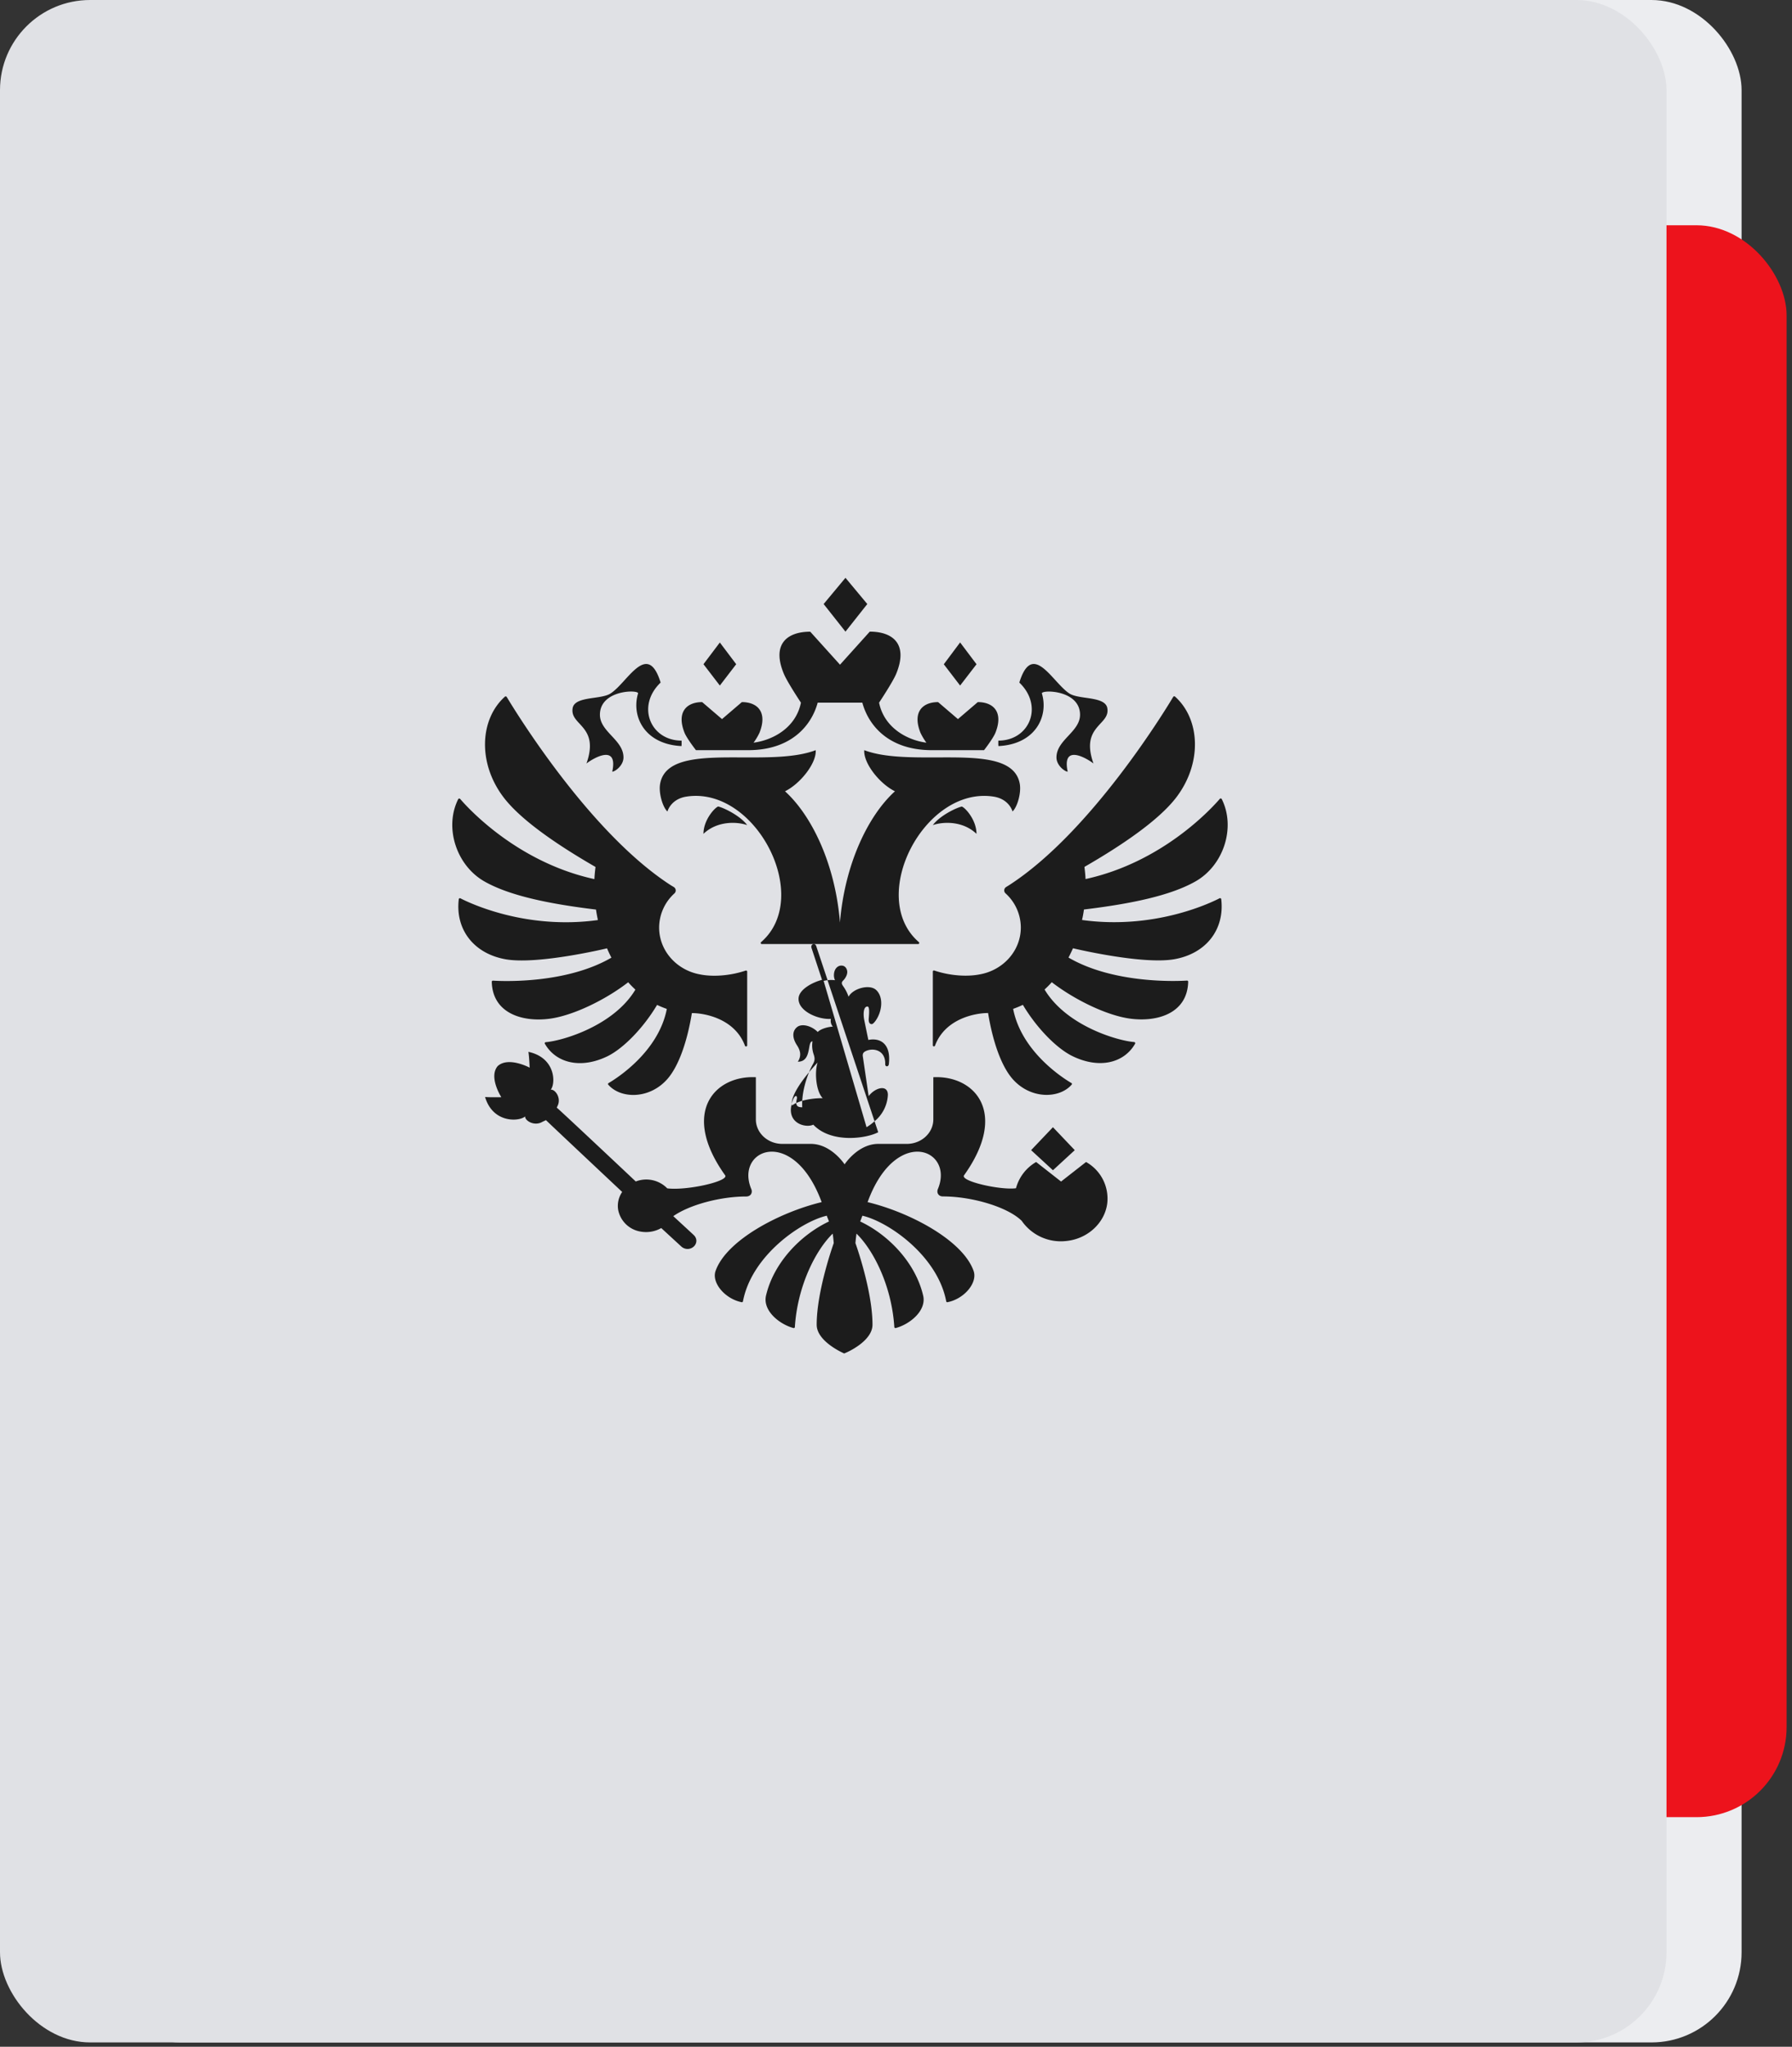 <svg xmlns="http://www.w3.org/2000/svg" fill="none" viewBox="0 0 289 330"><rect x="0" y="0" width="289" height="330" fill="#333333" stroke="none"/><g clip-path="url(#a)"><rect width="266.34" height="329.3" x="14.53" fill="#ECEDF0" rx="14.53"/><rect width="217.92" height="256.66" x="70.21" y="36.32" fill="#ED131C" rx="14.53"/><rect width="268.76" height="329.3" fill="#E0E1E5" rx="14.53"/><path fill="#1C1C1C" fill-rule="evenodd" d="m136.35 93.16 3.52 4.23-3.52 4.45-3.52-4.45 3.52-4.23Zm-37.61 31.26c.98-4.56-3.07-2.17-4.16-1.32 1.33-3.77 0-5.21-1.11-6.42-.7-.75-1.3-1.41-1.12-2.5.2-1.2 1.87-1.45 3.49-1.68 1.02-.15 2.03-.3 2.62-.69.73-.47 1.5-1.3 2.26-2.14 2.11-2.31 4.26-4.66 5.82.38-3.96 3.78-1.65 9.36 3.38 9.36 0 0 .02.81-.02.88-6-.3-8.1-4.84-7-8.48.2-.64-6.15-.66-6.15 3.43 0 1.36.93 2.37 1.87 3.38.96 1.03 1.93 2.07 1.93 3.5 0 1.33-1.39 2.3-1.81 2.3Zm69.29-12.6c-.2-.65 6.15-.66 6.15 3.42 0 1.36-.93 2.37-1.87 3.38-.96 1.03-1.93 2.07-1.93 3.5 0 1.33 1.39 2.3 1.81 2.3-.98-4.56 3.07-2.17 4.16-1.32-1.34-3.77 0-5.21 1.1-6.42.7-.75 1.32-1.41 1.13-2.5-.2-1.2-1.87-1.45-3.49-1.68-1.02-.15-2.03-.3-2.63-.69-.72-.47-1.48-1.3-2.25-2.14-2.11-2.31-4.26-4.66-5.82.38 3.96 3.78 1.65 9.36-3.38 9.36 0 0-.03.81.02.88 6-.3 8.1-4.84 7-8.48Zm-16.88 10.3c6.45-.03 12.54-.05 13.31 4.25.27 1.5-.42 3.8-1.17 4.46-.13-.47-.83-2.04-3.04-2.39-11.16-1.75-20.47 16.2-12.06 23.46.12.1.05.31-.12.31h-25.21a.18.18 0 0 1-.12-.31c8.41-7.26-.9-25.22-12.06-23.46-2.2.35-2.91 1.92-3.04 2.4-.75-.67-1.45-2.96-1.18-4.47.77-4.3 6.86-4.28 13.32-4.25 4.23.01 8.62.03 11.77-1.17.15 2.08-2.46 5.4-4.95 6.63 4.26 3.86 8.1 11.65 8.86 21.16.78-9.51 4.6-17.3 8.87-21.16-2.5-1.23-5.1-4.55-4.95-6.63 3.15 1.2 7.54 1.18 11.77 1.17Zm-20.67 50.75c.22-.54.45-1 .64-1.34.3-.52.3-.9.13-1.45a4.5 4.5 0 0 1-.22-2.18c-.35 0-.44.48-.54 1.08-.18.95-.4 2.2-1.82 2.2.62-.98.41-1.8-.14-2.65-.79-1.21-.77-2.28 0-2.92.75-.63 2.33-.25 3.35.78.43-.5 1.73-.86 2.43-.86-.3-.38-.4-.8-.31-1.26-1.92.16-5.22-1.17-5.22-3.22 0-1.53 2.34-2.7 3.79-3.07l-1.7-5.16c-.1-.35.11-.6.35-.6h.04c.15 0 .3.1.37.3l1.84 5.52c-.24.02-.47.06-.64.11l6.92 23.59c.47-.29.9-.6 1.29-.96l.59 1.77c-1.9 1.02-7.58 1.84-10.47-1.22-1 .5-3.62.02-3.62-2.38 0-.23.05-.61.14-1 0 .1.01.21.03.31.2-.16.44-.3.71-.43.02.57.38.69.96.7a9.22 9.22 0 0 1 0-1.05 12.4 12.4 0 0 1 3.3-.42c-1.03-1.03-1.36-4.02-.83-5.75a36.3 36.3 0 0 0-1.37 1.56Zm-1.1 4.61c.09-1.67.59-3.36 1.1-4.61-1.62 1.95-2.78 3.82-2.8 5.07.09-.34.21-.7.37-.96.32-.51.55-.22.46.2-.07.27-.1.48-.09.65.3-.13.62-.25.96-.35Zm11.66 3.3a5.86 5.86 0 0 0 2.15-4.25c0-1.75-2.09-1.17-3.1.2l-.27-1.85-.66-4.49c-.1-.56.14-.77.5-.94 1.24-.56 3.16-.1 3.1 2.1-.02.5.55.5.59-.01.37-3.3-1.43-4.25-3.31-3.87l-.22-1.06-.42-2.05c-.18-.79-.24-2.28.5-2.28.35 0 .27 1.06.22 1.73l-.02.25c-.03.53.12.85.47.86.21.01.48-.33.64-.55 1.07-1.51 1.32-3.85.06-4.98-1.05-.94-3.7-.24-4.42 1.11a6.51 6.51 0 0 0-.88-1.71c-.25-.36-.31-.6.03-.92.16-.15.64-.74.64-1.35 0-.37-.23-1.04-.95-1.04-.57 0-1.2.5-1.2 1.58 0 .24.05.5.17.78a4.9 4.9 0 0 0-1.2 0l7.58 22.74Zm9.4-47.75c1.78-.6 4.88-.65 7.04 1.41 0-2.2-1.75-4.16-2.36-4.4-.8.15-3.52 1.43-4.68 2.99Zm-36.99 1.41c2.16-2.06 5.27-2.01 7.05-1.41-1.16-1.56-3.89-2.84-4.69-3-.6.25-2.36 2.2-2.36 4.41Zm44.04-27.34Zm0 0-2.65-3.52-2.63 3.52 2.63 3.43 2.65-3.44Zm15.84 78.34Zm-3.52-3.7 3.52 3.7-3.52 3.24-3.52-3.24 3.52-3.7Zm-51.08-74.65-2.64-3.5-2.64 3.5 2.64 3.44 2.64-3.44Zm1.92 13.86h-8.41c-.03-.03-1.48-1.9-1.85-2.82-1.32-3.36.37-4.93 2.85-4.93l3.2 2.74 3.2-2.74c2.48 0 4.18 1.56 2.85 4.93a9.55 9.55 0 0 1-.96 1.61c2.99-.38 6.8-2.31 7.64-6.45 0 0-2.21-3.32-2.76-4.66-2-4.81.55-6.78 4.26-6.78l4.8 5.32 4.8-5.33c3.7 0 6.25 1.97 4.26 6.8-.55 1.33-2.76 4.65-2.76 4.65.84 4.13 4.65 6.07 7.63 6.45a9.67 9.67 0 0 1-.96-1.61c-1.33-3.36.37-4.93 2.85-4.93l3.2 2.74 3.2-2.74c2.48 0 4.18 1.56 2.85 4.93-.37.93-1.84 2.82-1.84 2.82h-8.41c-7.08 0-10.26-4.1-11.22-7.66h-7.2c-.96 3.56-4.15 7.66-11.22 7.66Zm76.03 23.88c-1.54.8-10.59 5.1-22.18 3.5.13-.55.23-1.12.31-1.69 7.71-.93 13.98-2.26 17.97-4.52 4.56-2.57 6.55-8.72 4.25-13.29a.19.19 0 0 0-.3-.04c-1.26 1.47-9.19 10.22-21.66 12.94-.03-.65-.1-1.3-.18-1.96 6.06-3.49 11.98-7.51 14.8-11.19 4.25-5.56 3.86-12.65-.19-16.27a.2.2 0 0 0-.29.04c-1.28 2.15-13.28 21.85-26.46 30.36l-.48.3a.64.64 0 0 0-.1 1.03 7.46 7.46 0 0 1 2.46 5.5c0 3.76-2.85 6.89-6.62 7.56-1.91.38-4.67.27-7.33-.62-.12-.04-.24.04-.24.16v11.9c0 .19.28.24.35.05 1.62-4.34 6.45-5.26 8.56-5.26.76 4.64 2.12 8.48 3.88 10.55 2.88 3.37 7.57 3.32 9.6 1a.17.17 0 0 0 .04-.15c0-.05-.04-.1-.08-.11-1.2-.7-8.04-4.97-9.4-11.96.54-.19 1.06-.4 1.57-.65 2.2 3.7 5.42 7.01 8 8.27 4.35 2.12 8.33 1.1 10.1-2 .06-.12-.02-.25-.15-.27-2.69-.21-10.94-2.61-14.45-8.47.4-.37.8-.76 1.16-1.18 3.68 2.84 8.87 5.36 12.6 5.87 4.35.6 9.28-.8 9.4-5.95 0-.1-.09-.19-.2-.18-1.54.1-11.79.55-19.1-3.71.26-.5.5-.99.72-1.5 0 0 11.03 2.65 16.26 1.78 5.2-.88 8.23-4.8 7.65-9.7a.19.19 0 0 0-.27-.14ZM98.6 154.4c-.25-.49-.49-.99-.7-1.5 0 0-11.04 2.65-16.27 1.78-5.19-.88-8.23-4.8-7.64-9.7.01-.12.15-.2.27-.14 1.55.8 10.6 5.1 22.16 3.5-.11-.55-.22-1.12-.3-1.69-7.71-.93-13.98-2.26-17.97-4.52-4.55-2.57-6.55-8.72-4.25-13.29a.2.2 0 0 1 .31-.03c1.27 1.48 9.19 10.21 21.65 12.93.03-.65.1-1.3.18-1.96-6.06-3.49-11.98-7.51-14.8-11.19-4.25-5.56-3.86-12.65.19-16.27a.2.2 0 0 1 .29.05c1.3 2.16 13.29 21.85 26.45 30.35l.5.3c.37.24.41.74.09 1.03a7.47 7.47 0 0 0-2.46 5.5c0 3.76 2.85 6.89 6.62 7.56 1.91.38 4.67.27 7.33-.62.12-.04.25.04.25.16v11.9c0 .19-.3.24-.36.05-1.62-4.34-6.45-5.26-8.56-5.26-.76 4.64-2.12 8.48-3.88 10.55-2.88 3.37-7.57 3.32-9.6 1a.17.17 0 0 1 .04-.26c1.2-.7 8.04-4.97 9.4-11.96-.53-.19-1.06-.4-1.57-.65-2.2 3.7-5.42 7.01-8 8.28-4.35 2.11-8.33 1.08-10.1-2.02-.06-.1.02-.24.15-.25 2.69-.22 10.94-2.62 14.45-8.47-.4-.38-.8-.77-1.16-1.19-3.68 2.85-8.88 5.36-12.6 5.87-4.35.6-9.28-.8-9.4-5.95 0-.1.09-.19.2-.18 1.55.1 11.8.54 19.1-3.71Zm72.52 36.1-4.02-3.15a6.99 6.99 0 0 0-3.25 4.23c-2.42.34-9.02-1.12-8.38-2.08 7.24-10.13 1.7-16.15-4.95-15.82v6.8c0 2.18-1.92 3.95-4.28 3.95h-4.6c-3.29 0-5.43 3.3-5.43 3.3s-2.15-3.3-5.44-3.3h-4.6c-2.36 0-4.27-1.77-4.27-3.95v-6.8c-6.65-.33-12.19 5.7-4.95 15.82.63.95-6.15 2.49-9.34 2.1a4.72 4.72 0 0 0-5.08-1.11s-12.51-11.78-12.74-11.9l.1-.23c.71-1.33-.38-2.77-1.07-2.67.8-.95.84-5.14-3.6-6.1.13.84.2 2.55.2 2.55s-3.43-1.84-5.16-.25c-1.5 1.78.59 5.01.59 5.01s-1.75.04-2.62-.03c1.27 4.28 5.54 3.97 6.46 3.13-.06.68 1.48 1.65 2.79.87l.57-.27c.1.13 12.29 11.58 12.29 11.58a3.96 3.96 0 0 0-.64 2.92 4.4 4.4 0 0 0 3.5 3.45c1.28.25 2.48 0 3.44-.55l3.23 2.97c.28.26.67.42 1.1.4.8-.06 1.39-.7 1.33-1.42-.03-.33-.2-.62-.43-.83-.05-.06-3.29-3.04-3.29-3.04 2.67-1.86 7.64-3.17 11.77-3.17.72 0 1.06-.61.81-1.2-1.87-4.48 2.15-7.71 6.3-5.08 1.82 1.15 3.66 3.41 5.05 7.19-6.82 1.64-15.38 6.16-17.11 11.1-.67 1.9 1.53 4.5 4.2 5.03.05.01.1 0 .14-.02a.18.18 0 0 0 .08-.12c1.4-7.37 9.37-12.86 13.52-13.8l.1.3.06.12.19.51c-4.52 2.13-8.9 6.6-10.15 11.94-.57 2.44 2.16 4.63 4.42 5.24.11.03.23-.05.23-.16.43-6.74 3.42-12.46 6.1-15.06.08.5.13 1.02.17 1.53 0 0-2.75 7.6-2.75 13.15 0 2.58 3.86 4.38 4.43 4.64.71-.26 4.57-2.06 4.57-4.64 0-5.55-2.75-13.15-2.75-13.15.04-.51.1-1.02.17-1.53 2.68 2.6 5.67 8.32 6.1 15.06 0 .1.12.19.23.16 2.26-.6 5-2.8 4.42-5.24-1.25-5.33-5.63-9.81-10.15-11.94l.15-.39.06-.17.14-.37c4.15.94 12.12 6.43 13.52 13.8 0 .05.03.09.08.12.04.02.09.03.13.02 2.68-.52 4.88-3.12 4.21-5.03-1.73-4.94-10.29-9.46-17.1-11.1 1.38-3.78 3.22-6.04 5.04-7.19 4.15-2.63 8.17.6 6.3 5.07-.25.6.09 1.2.81 1.2 4.67 0 10.42 1.69 12.7 3.93a7.67 7.67 0 0 0 7.16 3.26c3.45-.33 6.25-2.9 6.64-6.09a6.76 6.76 0 0 0-3.42-6.65l-4.03 3.15Z" clip-rule="evenodd"/></g><defs><clipPath id="a"><path fill="#fff" d="M0 0h289v330H0z"/></clipPath></defs></svg>